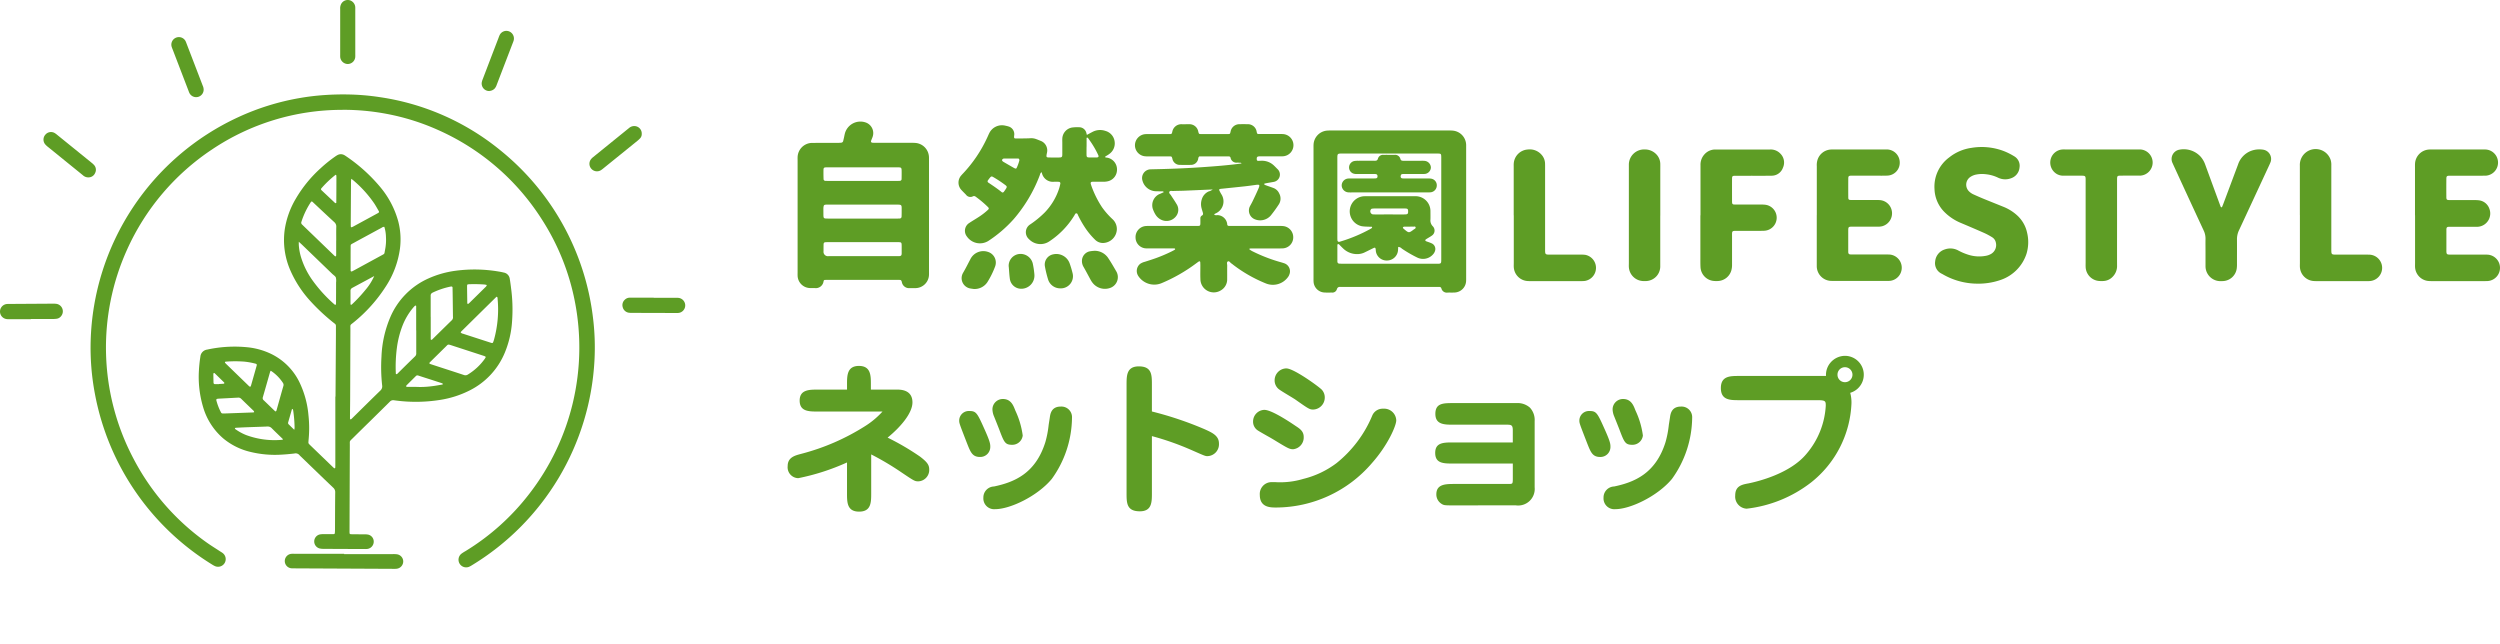 <svg viewBox="0 0 334 86" height="86" width="334" xmlns:xlink="http://www.w3.org/1999/xlink" xmlns="http://www.w3.org/2000/svg">
  <defs>
    <clipPath id="clip-logo">
      <rect height="86" width="334"></rect>
    </clipPath>
  </defs>
  <g clip-path="url(#clip-logo)" id="logo">
    <g transform="translate(11137 524)" data-name="グループ 35" id="グループ_35">
      <g transform="translate(-11030.452 -507.759)" data-name="logo" id="logo-2">
        <path fill="#5e9d25" transform="translate(-125.814 -14.241)" d="M181.29,23.313c-1.314.056-2.586.114-3.86.166-.478.019-.956.017-1.434.039-.172.008-.4-.077-.5.1s.106.315.2.457c.246.389.514.764.744,1.162a1.4,1.4,0,0,1-.155,1.772,1.6,1.6,0,0,1-1.81.382,1.821,1.821,0,0,1-.813-.687,3.8,3.8,0,0,1-.385-.811,1.638,1.638,0,0,1,.869-1.956c.2-.073.392-.171.591-.259-.053-.154-.167-.112-.25-.115-.279-.01-.558,0-.837-.013a1.906,1.906,0,0,1-1.745-1.4,1.167,1.167,0,0,1,1.058-1.528c.119,0,.239-.007.358-.009,2.131-.042,4.263-.122,6.39-.267,1.807-.123,3.615-.26,5.422-.507-.066-.14-.187-.082-.278-.1a1.982,1.982,0,0,0-.3-.011.8.8,0,0,1-.884-.64.23.23,0,0,0-.259-.19c-.239,0-.478,0-.717,0h-3.2c-.176.142-.125.325-.188.466a.976.976,0,0,1-.909.664c-.478.011-.956.014-1.434,0a1.012,1.012,0,0,1-1.074-.848c-.086-.273-.086-.281-.359-.283-.916,0-1.833,0-2.749,0a4.044,4.044,0,0,1-.656-.032,1.486,1.486,0,0,1-1.23-1.422,1.5,1.5,0,0,1,1.333-1.517,5.355,5.355,0,0,1,.538-.013c.9,0,1.793,0,2.689,0,.345,0,.359,0,.434-.336a1.226,1.226,0,0,1,1.259-.98c.318.01.638-.007.956,0a1.192,1.192,0,0,1,1.25.987c.087.316.087.324.38.325q1.794,0,3.587,0c.27,0,.274-.014.346-.3a1.19,1.19,0,0,1,1.224-1.014c.338-.012.678-.011,1.016,0a1.187,1.187,0,0,1,1.255,1.045c.061.241.076.263.314.265.837.005,1.673,0,2.511,0,.22,0,.438-.007.658.007a1.486,1.486,0,0,1,.07,2.965c-.2.015-.4.012-.6.012-.857,0-1.714,0-2.57,0-.312,0-.4.1-.377.4.008.109.05.2.174.2.16,0,.318-.01.477-.013a2.3,2.3,0,0,1,1.676.67c.16.151.308.314.467.465a.993.993,0,0,1-.5,1.684c-.332.063-.667.116-1,.176-.1.017-.194.045-.287.067-.03.148.085.167.166.2.355.132.715.25,1.069.383a1.367,1.367,0,0,1,.759.728,1.42,1.42,0,0,1-.073,1.486,17.539,17.539,0,0,1-1.056,1.457,1.878,1.878,0,0,1-2.128.505,1.259,1.259,0,0,1-.679-1.692c.129-.249.272-.49.392-.743.26-.542.519-1.083.756-1.634s.178-.6-.376-.521c-.474.066-.947.133-1.423.185-1.01.111-2.02.212-3.031.318a2.023,2.023,0,0,0-.3.04.125.125,0,0,0-.089.184c.076.162.163.32.251.477a1.754,1.754,0,0,1-.719,2.594c-.08.046-.195.06-.2.189a.618.618,0,0,0,.4.046,1.351,1.351,0,0,1,1.312,1.1.95.95,0,0,1,.013.12c.012.183.132.228.286.229l.478,0h6.157a4.205,4.205,0,0,1,.6.02,1.494,1.494,0,0,1,1.3,1.549,1.465,1.465,0,0,1-1.42,1.425c-.557.024-1.115.008-1.674.009-.837,0-1.673,0-2.511,0a1.1,1.1,0,0,0-.235.028c-.01,0-.022.092-.006.1a2.55,2.55,0,0,0,.345.224A21.156,21.156,0,0,0,190.267,33c.192.055.383.109.572.174a1.127,1.127,0,0,1,.679,1.512,1.089,1.089,0,0,1-.167.317,2.487,2.487,0,0,1-2.925.88,18.7,18.7,0,0,1-4.408-2.507,2.534,2.534,0,0,0-.239-.182c-.161-.1-.281-.377-.483-.258-.173.1-.071.367-.074.559-.01.6,0,1.2-.006,1.8a1.68,1.68,0,0,1-.847,1.5,1.786,1.786,0,0,1-2.728-1.5c-.025-.6-.005-1.2-.006-1.8q0-.24-.015-.48a.12.12,0,0,0-.176-.093c-.132.088-.261.182-.388.277a21.793,21.793,0,0,1-4.613,2.636,2.554,2.554,0,0,1-3.107-.971,1.219,1.219,0,0,1,.263-1.618,1.9,1.9,0,0,1,.6-.265c.512-.162,1.025-.325,1.531-.507a20.061,20.061,0,0,0,2.088-.894c.125-.062.249-.128.37-.2.053-.029.1-.074.066-.141a.12.12,0,0,0-.091-.05c-.159-.006-.318,0-.478,0h-2.81c-.16,0-.319,0-.478-.005a1.458,1.458,0,0,1-1.421-1.42,1.484,1.484,0,0,1,1.343-1.564,5.647,5.647,0,0,1,.6-.013h6.037c.729,0,.681.056.682-.678,0-.1,0-.2,0-.3a.41.41,0,0,1,.2-.408c.188-.1.171-.247.125-.409-.055-.192-.119-.382-.169-.577a2.09,2.09,0,0,1,.031-1.185,1.68,1.68,0,0,1,.915-1.052,1.5,1.5,0,0,0,.552-.271Z" data-name="パス 12" id="パス_12"></path>
        <path fill="#5e9d25" transform="translate(-12.528 -42.618)" d="M228.623,55.136V48.765c0-.18-.006-.361.006-.541a1.993,1.993,0,0,1,1.852-1.869c.179-.012.358-.008.537-.008h6.573c.179,0,.359-.006.537.008a1.752,1.752,0,0,1-.038,3.492c-.2,0-.4.006-.6.006-1.375,0-2.749,0-4.124,0-.523,0-.551.028-.554.533q-.009,1.112,0,2.224c0,.469.029.494.524.5,1.076,0,2.151,0,3.227,0a4.1,4.1,0,0,1,.6.028,1.686,1.686,0,0,1,1.386,1.1,1.78,1.78,0,0,1-1.474,2.432c-.158.014-.318.008-.477.008h-3.048c-.14,0-.28,0-.418,0-.236.015-.3.086-.314.342,0,.06,0,.12,0,.18v2.645a2.137,2.137,0,0,0,.014.3.251.251,0,0,0,.234.234c.158.015.317.013.477.013h4.243c.18,0,.359,0,.538.007a1.766,1.766,0,0,1,.031,3.523c-.159.012-.318.01-.478.011h-6.931c-.16,0-.319,0-.478-.012a1.959,1.959,0,0,1-1.836-1.875c-.01-.18,0-.361,0-.541V55.137Z" data-name="パス 13" id="パス_13"></path>
        <path fill="#5e9d25" transform="translate(-7.388 -42.618)" d="M143.565,55.133V48.578a2.359,2.359,0,0,1,.11-.888,1.979,1.979,0,0,1,1.751-1.336,3.586,3.586,0,0,1,.359-.007h6.875c.119,0,.24,0,.358,0a1.747,1.747,0,0,1,1.629,1.752,1.716,1.716,0,0,1-1.633,1.738c-.557.025-1.116.01-1.674.01q-1.4,0-2.81,0c-.139,0-.279,0-.418,0-.274.015-.341.08-.343.374q-.009,1.263,0,2.526c0,.283.069.346.363.348,1.076.006,2.152,0,3.228,0,.219,0,.438,0,.657.017a1.763,1.763,0,0,1,1.592,1.606,1.785,1.785,0,0,1-1.28,1.875,2.149,2.149,0,0,1-.651.066c-1.1,0-2.192,0-3.288,0-.622,0-.624,0-.626.631,0,.822,0,1.643,0,2.466,0,.1,0,.2,0,.3.015.212.087.3.283.312.159.013.318.008.478.008h4.245c.2,0,.4,0,.6.015a1.767,1.767,0,0,1,.042,3.5,4.936,4.936,0,0,1-.6.022q-3.468,0-6.935,0c-.159,0-.318-.008-.478-.011a1.975,1.975,0,0,1-1.839-1.936q0-1.834,0-3.668V55.131Z" data-name="パス 14" id="パス_14"></path>
        <path fill="#5e9d25" transform="translate(-8.416 -42.618)" d="M165.717,64.267a9.286,9.286,0,0,1-4.251-1.22c-.053-.029-.1-.06-.157-.088a1.55,1.55,0,0,1-.9-1.679,1.836,1.836,0,0,1,1.293-1.582,2.205,2.205,0,0,1,1.8.149,7.571,7.571,0,0,0,1.318.559,4.787,4.787,0,0,0,2.36.147,2.108,2.108,0,0,0,.724-.269,1.371,1.371,0,0,0,.608-1.507,1.078,1.078,0,0,0-.507-.711,8.936,8.936,0,0,0-1-.542c-1.037-.46-2.082-.905-3.129-1.347a6.754,6.754,0,0,1-2.23-1.473,4.531,4.531,0,0,1-1.328-3.063,4.849,4.849,0,0,1,1.96-4.23,6.13,6.13,0,0,1,2.988-1.281,8.307,8.307,0,0,1,4.4.465,8.66,8.66,0,0,1,1.278.648,1.463,1.463,0,0,1,.731,1.53,1.663,1.663,0,0,1-1.136,1.421,2.2,2.2,0,0,1-1.743-.085,4.943,4.943,0,0,0-1.661-.459,4.068,4.068,0,0,0-1.249.048,2.082,2.082,0,0,0-.77.314,1.245,1.245,0,0,0-.144,1.971,2,2,0,0,0,.546.363c.453.205.909.406,1.37.595.866.355,1.738.7,2.6,1.05a6.069,6.069,0,0,1,1.826,1.12,4.354,4.354,0,0,1,1.371,2.342,5.357,5.357,0,0,1-.083,2.848,5.494,5.494,0,0,1-3.411,3.463,9.092,9.092,0,0,1-3.485.5Z" data-name="パス 15" id="パス_15"></path>
        <path fill="#5e9d25" transform="translate(-6.361 -42.618)" d="M127,55.141c0-2.224,0-4.448,0-6.672a2.048,2.048,0,0,1,.5-1.438,1.932,1.932,0,0,1,1.414-.68c.08,0,.16,0,.239,0,2.371,0,4.741.005,7.112,0a1.779,1.779,0,0,1,1.4.544,1.675,1.675,0,0,1,.349,1.892,1.6,1.6,0,0,1-1.525,1.065c-1,.017-1.993.007-2.988.008-.618,0-1.236,0-1.853,0-.378,0-.432.051-.434.4-.006,1.022,0,2.044,0,3.066a.893.893,0,0,0,.016.179.214.214,0,0,0,.2.188c.159.013.318.014.477.014,1.076,0,2.152,0,3.227,0a3.629,3.629,0,0,1,.595.034,1.746,1.746,0,0,1-.142,3.46c-.258.021-.518.015-.777.016-.956,0-1.913,0-2.868,0-.14,0-.28,0-.418.007-.237.019-.3.088-.31.347-.006.14,0,.28,0,.421q0,1.864,0,3.727a2.755,2.755,0,0,1-.09.772,1.956,1.956,0,0,1-1.737,1.427,3.7,3.7,0,0,1-.537,0A1.949,1.949,0,0,1,127,62.055c-.021-.379-.016-.761-.016-1.142q0-2.886,0-5.771H127Z" data-name="パス 16" id="パス_16"></path>
        <path fill="#5e9d25" transform="translate(-10.471 -42.618)" d="M198.58,59.947c0-.541-.012-1.082,0-1.622a2.5,2.5,0,0,0-.249-1.157q-2-4.3-3.976-8.607c-.075-.164-.148-.328-.223-.492a1.261,1.261,0,0,1,.948-1.693,3.051,3.051,0,0,1,2.835.92,3.225,3.225,0,0,1,.628,1.083q.948,2.592,1.9,5.185c.055.15.108.3.171.448a.128.128,0,0,0,.094.061.1.1,0,0,0,.085-.05c.078-.184.152-.37.222-.558q.957-2.557,1.913-5.116a2.934,2.934,0,0,1,1.772-1.83,3.207,3.207,0,0,1,1.591-.144A1.255,1.255,0,0,1,207.283,48c-.059.149-.121.3-.189.441q-2.018,4.356-4.044,8.708a2.753,2.753,0,0,0-.267,1.215c.008,1.1,0,2.2,0,3.305a3.874,3.874,0,0,1-.034.6,1.943,1.943,0,0,1-1.785,1.658c-.119.01-.239.007-.358.011a1.994,1.994,0,0,1-2.026-2q0-.991,0-1.983h0Z" data-name="パス 17" id="パス_17"></path>
        <path fill="#5e9d25" transform="translate(-9.443 -42.618)" d="M185.734,56.187c0,1.882-.005,3.764,0,5.647a2.028,2.028,0,0,1-.589,1.52,1.814,1.814,0,0,1-1.217.566,4.56,4.56,0,0,1-.537,0,1.948,1.948,0,0,1-1.855-1.911c-.009-.2,0-.4,0-.6q0-5.407,0-10.814c0-.756.038-.75-.76-.746-.737,0-1.473,0-2.209,0a1.694,1.694,0,0,1-.961-.274,1.774,1.774,0,0,1-.735-1.944,1.745,1.745,0,0,1,1.557-1.284c.139-.009.279-.005.418-.005H188.4c.139,0,.28,0,.418,0a1.752,1.752,0,0,1,.006,3.5c-.816-.009-1.632,0-2.449,0-.637,0-.641,0-.641.625q0,2.853,0,5.707h0Z" data-name="パス 18" id="パス_18"></path>
        <path fill="#5e9d25" transform="translate(-11.501 -42.618)" d="M212.214,55.122c0-2.2,0-4.409,0-6.613a2.112,2.112,0,0,1,4.121-.748,2.267,2.267,0,0,1,.082.712q0,1.173,0,2.345v8.838c0,.737,0,.738.714.739q1.942,0,3.884,0c.18,0,.359,0,.538.007a1.766,1.766,0,0,1,.026,3.523c-.159.012-.318.01-.478.01h-6.514c-.18,0-.359,0-.538-.014a1.974,1.974,0,0,1-1.829-1.886c-.01-.18,0-.361,0-.541V55.121Z" data-name="パス 19" id="パス_19"></path>
        <path fill="#5e9d25" transform="translate(-4.317 -42.618)" d="M100,55.149V48.716c0-.18-.007-.362.009-.541a2.012,2.012,0,0,1,1.9-1.827,2.081,2.081,0,0,1,1.779.667,1.828,1.828,0,0,1,.5,1.193c.008.22.006.441.006.661q0,5.38,0,10.761c0,.759-.015.769.752.765,1.335-.006,2.669,0,4,0a4.265,4.265,0,0,1,.6.026,1.771,1.771,0,0,1-.036,3.489,4.209,4.209,0,0,1-.537.024q-3.347,0-6.693,0c-.14,0-.28,0-.418-.01a1.967,1.967,0,0,1-1.852-1.862c-.012-.18,0-.361,0-.541V55.149Z" data-name="パス 20" id="パス_20"></path>
        <path fill="#5e9d25" transform="translate(-5.344 -42.618)" d="M120.606,55.184v6.309c0,.18,0,.361,0,.541a1.959,1.959,0,0,1-1.82,1.888,3.731,3.731,0,0,1-.537,0,1.983,1.983,0,0,1-1.838-1.877c-.01-.16,0-.321,0-.48V48.706c0-.1,0-.2,0-.3a2.037,2.037,0,0,1,2.1-2.063,2.112,2.112,0,0,1,1.556.635,1.889,1.889,0,0,1,.544,1.3c.007.321,0,.641,0,.962v5.949Z" data-name="パス 21" id="パス_21"></path>
        <path fill="#5e9d25" transform="translate(-125.802 -14.241)" d="M165.418,31.508a2.169,2.169,0,0,1,1.925,1.019c.39.579.733,1.191,1.085,1.794a1.529,1.529,0,0,1-.754,2.107,2.091,2.091,0,0,1-2.465-.662,2.874,2.874,0,0,1-.258-.4c-.308-.56-.6-1.127-.92-1.682a1.532,1.532,0,0,1-.229-.855,1.309,1.309,0,0,1,1.023-1.246,5.31,5.31,0,0,1,.591-.072Z" data-name="パス 22" id="パス_22"></path>
        <path fill="#5e9d25" transform="translate(-125.774 -14.241)" d="M149.306,36.606c-.14-.021-.317-.042-.492-.074a1.4,1.4,0,0,1-.933-2.061c.354-.6.664-1.231.991-1.849a1.926,1.926,0,0,1,2.331-.974,1.492,1.492,0,0,1,.967,1.963,11.386,11.386,0,0,1-1.036,2.095A2.04,2.04,0,0,1,149.306,36.606Z" data-name="パス 23" id="パス_23"></path>
        <path fill="#5e9d25" transform="translate(-125.793 -14.241)" d="M160.936,36.523a1.688,1.688,0,0,1-1.652-1.142,14.689,14.689,0,0,1-.441-1.8,1.391,1.391,0,0,1,1.107-1.6,1.891,1.891,0,0,1,2.2,1.205,12.566,12.566,0,0,1,.379,1.261,1.625,1.625,0,0,1-1.593,2.08Z" data-name="パス 24" id="パス_24"></path>
        <path fill="#5e9d25" transform="translate(-125.785 -14.241)" d="M154,33.633a1.589,1.589,0,0,1,1.41-1.7,1.682,1.682,0,0,1,1.8,1.25,11.383,11.383,0,0,1,.226,1.538,1.76,1.76,0,0,1-1.884,1.854,1.531,1.531,0,0,1-1.4-1.328c-.077-.552-.1-1.112-.145-1.613Z" data-name="パス 25" id="パス_25"></path>
        <path fill="#5e9d25" transform="translate(-125.856 -14.241)" d="M215.186,34.973V17.962c0-.2,0-.4,0-.6a1.958,1.958,0,0,0-1.8-1.912c-.178-.017-.357-.016-.537-.016H197.135a5.193,5.193,0,0,0-.6.022A1.965,1.965,0,0,0,194.8,17.3c-.011.18-.006.361-.006.541V35.094c0,.18-.006.361.007.541a1.527,1.527,0,0,0,1.424,1.442c.337.023.677.008,1.015.01a.625.625,0,0,0,.664-.414c.089-.312.264-.36.525-.339.08.007.16,0,.24,0H211.16c.139,0,.279.005.418,0a.271.271,0,0,1,.305.218.743.743,0,0,0,.829.538c.318-.01.638.008.955-.011a1.6,1.6,0,0,0,1.511-1.505c.014-.2.007-.4.007-.6Zm-3.333-2.025c-.013.2-.089.272-.305.284-.139.008-.279,0-.418,0H198.7c-.159,0-.318,0-.478-.011a.249.249,0,0,1-.234-.231.683.683,0,0,1-.007-.12q0-1.052,0-2.1c0-.057,0-.123.073-.148a.143.143,0,0,1,.16.036c.168.171.333.345.509.508a2.662,2.662,0,0,0,2.122.772,2.247,2.247,0,0,0,.8-.226c.4-.192.787-.39,1.182-.58.177-.085.245-.04.271.165.016.119.016.24.041.357a1.457,1.457,0,0,0,1.54,1.148,1.48,1.48,0,0,0,1.4-1.32c.018-.158.02-.317.03-.494a.7.7,0,0,1,.482.224,16.624,16.624,0,0,0,2.068,1.2,1.766,1.766,0,0,0,2.156-.493,1.115,1.115,0,0,0,.2-.362.824.824,0,0,0-.448-1.051c-.234-.109-.484-.181-.726-.275-.141-.055-.149-.176-.015-.266s.272-.166.407-.25a3.916,3.916,0,0,0,.353-.225.812.812,0,0,0,.147-1.256,1.109,1.109,0,0,1-.317-.916c.011-.381,0-.761,0-1.142a1.987,1.987,0,0,0-1.941-1.963c-.139,0-.279,0-.418,0h-6.035c-.18,0-.359,0-.538.008a2.026,2.026,0,0,0-.247,4,5.646,5.646,0,0,0,.713.058c.2.011.4.01.6.016.051,0,.081.029.071.076a.187.187,0,0,1-.048.1.865.865,0,0,1-.151.1,20.3,20.3,0,0,1-4.016,1.69,1.476,1.476,0,0,1-.172.049.216.216,0,0,1-.245-.2c-.012-.18-.012-.36-.012-.541V22.828q0-1.8,0-3.607c0-.705,0-.708.681-.708q6.276,0,12.55,0c.06,0,.12,0,.18,0,.442.012.463.033.473.487,0,.1,0,.2,0,.3V32.467c0,.161,0,.321-.008.48Zm-4.819-6.3c-.716.007-1.431,0-2.146,0-.7,0-1.391.005-2.087,0a.418.418,0,0,1-.339-.669.229.229,0,0,1,.14-.1,3,3,0,0,1,.415-.024h3.816c.079,0,.159,0,.238,0,.292.015.355.078.362.353.009.351-.055.431-.4.435Zm.579,1.639v-.007c.158,0,.316-.011.472,0,.124.012.314-.084.352.1.032.153-.156.207-.26.286-.632.478-.655.475-1.255-.032a.788.788,0,0,1-.091-.076c-.053-.055-.135-.11-.074-.2a.209.209,0,0,1,.144-.073c.237-.008.473,0,.71,0Z" data-name="パス 26" id="パス_26"></path>
        <path fill="#5e9d25" transform="translate(-125.735 -14.241)" d="M143.3,19.389c0-.16.006-.321-.008-.48a1.962,1.962,0,0,0-1.833-1.815c-.219-.016-.437-.013-.657-.013h-4.54c-.179,0-.359,0-.537-.016a.183.183,0,0,1-.156-.263c.065-.189.153-.37.214-.56a1.507,1.507,0,0,0-1-1.9,2.147,2.147,0,0,0-2.736,1.556c-.04.155-.064.314-.1.47s-.07.313-.11.468a.289.289,0,0,1-.251.226,3.1,3.1,0,0,1-.416.022c-.6,0-1.195,0-1.792,0s-1.195.01-1.793.011a1.965,1.965,0,0,0-1.838,1.871c-.008.18,0,.36,0,.541V34.287c0,.18-.006.361,0,.541a1.7,1.7,0,0,0,1.648,1.656c.239.013.48-.011.717.01a1.04,1.04,0,0,0,1.088-.831c.054-.262.077-.262.3-.269.159-.006.318,0,.477,0H138.4c.3,0,.6,0,.9,0,.237,0,.3.028.371.28a.978.978,0,0,0,1.086.818c.259.005.518.008.777,0a1.83,1.83,0,0,0,1.763-1.712c.01-.139.005-.28.005-.42V19.389Zm-14.089,1.247a.239.239,0,0,1,.254-.271c.119-.011.239-.008.358-.008q4.6,0,9.2,0c.62,0,.622,0,.625.633,0,.3,0,.6-.008.9a.245.245,0,0,1-.252.273c-.159.01-.319.007-.478.007h-8.958c-.159,0-.319,0-.478-.008a.243.243,0,0,1-.26-.266Q129.193,21.266,129.206,20.635Zm0,5.057c.009-.277.079-.34.365-.356.119-.007.239,0,.357,0q4.48,0,8.96,0c.794,0,.761-.005.757.752,0,.28,0,.561-.012.841a.253.253,0,0,1-.268.263c-.159.011-.318.008-.478.008H134.4q-2.3,0-4.6,0c-.593,0-.6-.013-.606-.6,0-.3-.006-.6,0-.9Zm10.435,6.216c-.006.21-.087.29-.288.307-.139.011-.279.008-.417.008h-9.073a.589.589,0,0,1-.658-.665c0-.3,0-.6.007-.9.007-.22.08-.291.286-.3.159-.01.317-.007.477-.007h4.477q2.327,0,4.655,0c.522,0,.533.016.539.539,0,.34,0,.681,0,1.021Z" data-name="パス 27" id="パス_27"></path>
        <path fill="#5e9d25" transform="translate(-125.773 -14.241)" d="M165.213,22.281c.478-.007.956-.005,1.433,0a2.269,2.269,0,0,0,.708-.095,1.578,1.578,0,0,0,1.1-1.424,1.6,1.6,0,0,0-1.239-1.684c-.057-.014-.12-.01-.177-.027s-.172.026-.16-.128c.174-.111.368-.212.538-.345a1.728,1.728,0,0,0,.723-1.678,1.689,1.689,0,0,0-1.231-1.41,2.163,2.163,0,0,0-1.736.138c-.23.117-.456.242-.741.394-.039-.15-.054-.228-.08-.3a.989.989,0,0,0-.989-.723,5.333,5.333,0,0,0-.893.036,1.566,1.566,0,0,0-1.32,1.49c-.01.18,0,.361,0,.541,0,.521,0,1.042,0,1.563-.006.355-.059.405-.428.413s-.757,0-1.135,0c-.61,0-.611,0-.487-.621a1.368,1.368,0,0,0-.787-1.581c-.26-.1-.516-.214-.78-.3a1.857,1.857,0,0,0-.7-.067c-.637.03-1.275.024-1.911.024-.19,0-.226-.057-.214-.268,0-.08.024-.159.025-.239a1.065,1.065,0,0,0-.765-1.093c-.15-.052-.308-.079-.463-.116a1.89,1.89,0,0,0-2.108,1c-.1.194-.182.4-.277.6a17.863,17.863,0,0,1-3.238,4.8c-.083.086-.165.174-.242.266a1.439,1.439,0,0,0,.019,1.921c.2.224.419.428.625.646a.719.719,0,0,0,.908.224.341.341,0,0,1,.387.043,13.805,13.805,0,0,1,1.646,1.389c.135.137.134.229,0,.358a8.7,8.7,0,0,1-1.228.953c-.416.275-.85.522-1.264.8a1.235,1.235,0,0,0-.316,1.834,2.118,2.118,0,0,0,2.869.562,17.045,17.045,0,0,0,3.352-2.88,19.566,19.566,0,0,0,3.486-5.845c.062-.157.082-.342.246-.449.023.047.043.081.057.118a1.5,1.5,0,0,0,1.666,1.158c.2,0,.4,0,.6.012a.2.2,0,0,1,.193.248,6.068,6.068,0,0,1-.159.64,8.279,8.279,0,0,1-1.929,3.213,12.915,12.915,0,0,1-1.941,1.592,1.228,1.228,0,0,0-.158,1.967,2.111,2.111,0,0,0,2.727.289,10.99,10.99,0,0,0,3.309-3.416.534.534,0,0,1,.031-.052c.079-.106.1-.287.28-.269.136.014.162.163.212.268a13.872,13.872,0,0,0,.949,1.667,9.714,9.714,0,0,0,1.3,1.568,1.467,1.467,0,0,0,1.131.455,1.892,1.892,0,0,0,1.8-1.82,1.789,1.789,0,0,0-.562-1.343,10.33,10.33,0,0,1-1.424-1.617,13.2,13.2,0,0,1-1.244-2.392c-.089-.222-.172-.449-.243-.678s0-.327.26-.33Zm-11.581.918c-.094.152-.2.3-.3.442-.032.042-.1.059-.138.082a.437.437,0,0,1-.126-.04c-.571-.465-1.183-.873-1.794-1.283a.2.2,0,0,1-.056-.31,4.726,4.726,0,0,1,.29-.379c.121-.142.217-.168.364-.084a15.907,15.907,0,0,1,1.69,1.117C153.76,22.9,153.768,22.98,153.632,23.2Zm1.419-2.754a.162.162,0,0,1-.21.061,1.2,1.2,0,0,1-.162-.075q-.7-.4-1.393-.806a.8.8,0,0,1-.139-.11.174.174,0,0,1,.03-.258.366.366,0,0,1,.157-.078q.952-.006,1.9,0c.111,0,.175.079.182.241a5.681,5.681,0,0,1-.37,1.023Zm9.637-1.411c-.216-.006-.291-.078-.3-.291-.009-.379,0-.76,0-1.139h.006V16.465c0-.05.026-.08.074-.076s.088.008.1.032c.153.209.3.42.447.636a12.233,12.233,0,0,1,.938,1.667c.09.2.02.307-.2.311-.357.006-.716.007-1.073,0Z" data-name="パス 28" id="パス_28"></path>
        <path fill="#5e9d25" transform="translate(-125.863 -14.241)" d="M204.892,23.708h-4.957a4.685,4.685,0,0,1-.477-.008.952.952,0,0,1-.893-.95.938.938,0,0,1,.876-.9,4.043,4.043,0,0,1,.418-.008h2.747c.159,0,.318,0,.477-.007.183-.012.262-.094.268-.254.008-.2-.072-.31-.264-.326-.159-.013-.318-.009-.477-.009l-2.031,0a1.2,1.2,0,0,1-.526-.085.875.875,0,0,1,.172-1.644,2.635,2.635,0,0,1,.534-.038c.737,0,1.473-.007,2.209,0,.218,0,.366-.027.439-.285a.7.7,0,0,1,.732-.506c.5-.005,1,0,1.493,0a.719.719,0,0,1,.772.534c.067.231.209.259.4.258q1.193,0,2.389,0a3.836,3.836,0,0,1,.477.014.923.923,0,0,1,.812.89.9.9,0,0,1-.84.857c-.358.008-.717.008-1.075.009-.6,0-1.194,0-1.791,0-.122,0-.252.014-.3.148-.079.216-.037.421.227.437.159.01.318.007.478.007.955,0,1.911,0,2.866,0a2.6,2.6,0,0,1,.475.028.889.889,0,0,1,.749.88.923.923,0,0,1-.767.934,3.254,3.254,0,0,1-.536.02q-2.538,0-5.076,0Z" data-name="パス 29" id="パス_29"></path>
      </g>
      <path fill="#5e9d25" transform="translate(-11031.767 -476.46)" d="M7.928,18.36V14.243a29.971,29.971,0,0,1-6.511,2.1A1.455,1.455,0,0,1,0,14.729c0-1.148.927-1.4,1.746-1.619l.1-.027a29.947,29.947,0,0,0,8.5-3.695,11.1,11.1,0,0,0,2.324-1.947c-.045,0-.13,0-.225,0H4.03c-1.193,0-2.428,0-2.428-1.464S2.893,4.51,4.03,4.51h3.9V3.8c0-1.15,0-2.453,1.593-2.453s1.594,1.3,1.594,2.453V4.51H14.66c1.315,0,2.011.59,2.011,1.706,0,1.49-1.691,3.389-3.319,4.71a34.029,34.029,0,0,1,4.332,2.536c.963.741,1.227,1.112,1.227,1.731a1.519,1.519,0,0,1-1.44,1.574c-.477,0-.541-.033-2.251-1.184a37.062,37.062,0,0,0-4.061-2.413v5.19c0,1.206,0,2.453-1.615,2.453S7.928,19.566,7.928,18.36Zm37.348-.022V3.862c0-1.207,0-2.454,1.637-2.454,1.747,0,1.747,1.138,1.747,2.454V7.434A46.142,46.142,0,0,1,55.694,9.8c1.034.467,1.926.87,1.926,1.917A1.585,1.585,0,0,1,56.072,13.4c-.273,0-.368-.042-1.964-.744l-.228-.1a36.816,36.816,0,0,0-5.219-1.833v7.616c0,1.2,0,2.432-1.615,2.432C45.276,20.769,45.276,19.643,45.276,18.338ZM109,18.954a1.465,1.465,0,0,1,1.411-1.5h.008c2.656-.561,5.549-1.7,6.866-5.938a13.669,13.669,0,0,0,.439-2.3c.043-.277.093-.6.15-.968.065-.475.2-1.47,1.46-1.47a1.415,1.415,0,0,1,1.506,1.507,14.184,14.184,0,0,1-2.7,8.159c-1.92,2.313-5.577,4.041-7.566,4.041A1.441,1.441,0,0,1,109,18.954Zm-82.854,0a1.465,1.465,0,0,1,1.411-1.5h.008c2.656-.561,5.549-1.7,6.865-5.938a13.539,13.539,0,0,0,.44-2.3l.15-.968c.065-.475.2-1.47,1.46-1.47a1.415,1.415,0,0,1,1.506,1.507,14.184,14.184,0,0,1-2.7,8.159c-1.92,2.313-5.578,4.041-7.566,4.041A1.44,1.44,0,0,1,26.146,18.954Zm100.447-.309c0-1.262.9-1.436,1.689-1.59l.017,0c1.273-.255,5.6-1.294,7.8-3.947a10.822,10.822,0,0,0,2.59-6.426c0-.6,0-.759-1.086-.759h-10.5c-1.194,0-2.428,0-2.428-1.617s1.234-1.618,2.428-1.618h11.618A2.521,2.521,0,0,1,139.37.851,2.565,2.565,0,0,1,141.276,0a2.521,2.521,0,0,1,.681,4.94,4.992,4.992,0,0,1,.165,1.429A14.2,14.2,0,0,1,136.748,16.9a17.22,17.22,0,0,1-8.628,3.52A1.617,1.617,0,0,1,126.593,18.645ZM140.256,2.52a.988.988,0,0,0,1,1,1,1,0,0,0,0-2A.988.988,0,0,0,140.256,2.52ZM63.077,18.58a1.581,1.581,0,0,1,1.5-1.706h.568a10.727,10.727,0,0,0,3.755-.437,12.168,12.168,0,0,0,4.436-2.111A16.049,16.049,0,0,0,78.13,7.913a1.515,1.515,0,0,1,1.43-.851,1.622,1.622,0,0,1,1.747,1.553c0,.718-1.118,3.316-3.254,5.72a16.926,16.926,0,0,1-12.79,5.929C64.5,20.264,63.077,20.264,63.077,18.58Zm26.014,1.4c-1.279,0-1.413,0-1.745-.213a1.477,1.477,0,0,1-.683-1.273c0-1.376,1.29-1.376,2.428-1.376h7.094c.319,0,.512,0,.594-.069s.1-.257.1-.579V14.39H88.938c-1.3,0-2.428,0-2.428-1.42,0-1.4,1.125-1.4,2.428-1.4h7.938V9.933c0-.735-.243-.735-.889-.735h-7.05c-1.183,0-2.406,0-2.406-1.443s1.062-1.442,2.406-1.442h8.433a2.48,2.48,0,0,1,1.793.606,2.42,2.42,0,0,1,.634,1.8v8.844a2.214,2.214,0,0,1-2.538,2.409Zm17.742-8.247-.163-.42c-.814-2.1-.9-2.323-.9-2.631a1.284,1.284,0,0,1,1.374-1.31c.92,0,1.051.292,2.067,2.567.712,1.6.712,1.871.712,2.241a1.338,1.338,0,0,1-1.374,1.332C107.537,13.51,107.287,12.878,106.833,11.731Zm-82.854,0-.163-.42c-.814-2.1-.9-2.323-.9-2.631a1.284,1.284,0,0,1,1.373-1.31c.921,0,1.051.292,2.068,2.567.712,1.6.712,1.871.712,2.241A1.338,1.338,0,0,1,25.7,13.51C24.682,13.51,24.433,12.878,23.979,11.731Zm40.881-.575-.132-.08c-.107-.065-.332-.193-.594-.34-.548-.31-1.231-.695-1.412-.832a1.4,1.4,0,0,1-.545-1.158,1.559,1.559,0,0,1,1.506-1.53c.893,0,3.005,1.348,4.185,2.152.553.362,1.075.7,1.075,1.469a1.578,1.578,0,0,1-1.417,1.64C67.025,12.476,66.778,12.326,64.86,11.156Zm46.249-1.343-.015-.041c-.109-.282-.594-1.5-.7-1.757a2.564,2.564,0,0,1-.183-.875,1.39,1.39,0,0,1,1.4-1.376c1.048,0,1.381.837,1.6,1.391l.061.156a11.255,11.255,0,0,1,.985,3.328,1.4,1.4,0,0,1-1.44,1.244C111.893,11.882,111.759,11.525,111.109,9.813Zm-82.854,0-.016-.041c-.108-.282-.593-1.5-.7-1.757a2.586,2.586,0,0,1-.183-.875,1.39,1.39,0,0,1,1.4-1.376c1.047,0,1.381.837,1.6,1.391l.061.156a11.249,11.249,0,0,1,.984,3.328,1.4,1.4,0,0,1-1.439,1.244C29.039,11.882,28.9,11.525,28.255,9.813Zm39.7-3.884-.133-.094c-.136-.094-.477-.3-.838-.518-.577-.348-1.23-.743-1.409-.9a1.484,1.484,0,0,1-.518-1.154,1.594,1.594,0,0,1,1.52-1.585,1.251,1.251,0,0,1,.174.012c1.021.142,3.922,2.2,4.577,2.8a1.523,1.523,0,0,1,.428,1.085,1.605,1.605,0,0,1-1.571,1.6C69.724,7.174,69.522,7.032,67.952,5.929Z" data-name="合体 1" id="合体_1"></path>
      <g transform="translate(-11137 -524)" data-name="グループ 36" id="グループ_36">
        <path fill="#5e9d25" transform="translate(-0.021 0)" d="M45.784,14.676a31.187,31.187,0,0,0-17.436,5.292A31.668,31.668,0,0,0,17.009,33.323a31.788,31.788,0,0,0,.848,27.958A31.671,31.671,0,0,0,27.663,72.5c.562.4,1.151.76,1.727,1.138.133.087.274.164.4.264a1.02,1.02,0,0,1-1.032,1.738,2.656,2.656,0,0,1-.371-.2,34.137,34.137,0,0,1-15.68-22.795,33.017,33.017,0,0,1-.571-7.154A33.95,33.95,0,0,1,31.827,15.666,32.913,32.913,0,0,1,40.1,13.092a31.6,31.6,0,0,1,3.258-.391q1.64-.113,3.281-.078a31.571,31.571,0,0,1,4.06.346,33,33,0,0,1,16.158,7.1A33.882,33.882,0,0,1,79.236,42.383a32.172,32.172,0,0,1,.207,5.743,34.127,34.127,0,0,1-16.388,27.4,2.669,2.669,0,0,1-.372.2,1.022,1.022,0,0,1-1.022-1.745,4.99,4.99,0,0,1,.535-.344,31.323,31.323,0,0,0,8.562-7.694A31.937,31.937,0,0,0,76.8,40.165a31.234,31.234,0,0,0-4.353-10.8,31.645,31.645,0,0,0-14-12.043,30.6,30.6,0,0,0-6.762-2.107,30.959,30.959,0,0,0-5.9-.544Z" data-name="パス 2" id="パス_2"></path>
        <path fill="#5e9d25" transform="translate(0 0)" d="M4.128,42.648q-1.4,0-2.8,0a2.643,2.643,0,0,1-.474-.023,1.013,1.013,0,0,1,.107-2.012c.105-.009.211-.007.317-.007q2.856-.019,5.711-.036a3.285,3.285,0,0,1,.579.029,1.012,1.012,0,0,1,.547,1.694.881.881,0,0,1-.549.292,3.939,3.939,0,0,1-.527.034c-.969,0-1.939,0-2.909,0v.03Z" data-name="パス 3" id="パス_3"></path>
        <path fill="#5e9d25" transform="translate(-0.08 0)" d="M47.546,4.3V7.279a3.229,3.229,0,0,1-.007.372,1.013,1.013,0,0,1-1.014.9,1.028,1.028,0,0,1-.987-.873,2.288,2.288,0,0,1-.009-.319q0-3.084,0-6.169a1.229,1.229,0,0,1,.161-.712,1,1,0,0,1,1.1-.447A1.034,1.034,0,0,1,47.539.9a3.345,3.345,0,0,1,.006.372Z" data-name="パス 4" id="パス_4"></path>
        <path fill="#5e9d25" transform="translate(-0.01 0)" d="M11.788,23.7a1.071,1.071,0,0,1-.719-.3c-.589-.481-1.182-.958-1.773-1.437q-1.422-1.153-2.844-2.306a2.971,2.971,0,0,1-.39-.358.988.988,0,0,1,.015-1.312.975.975,0,0,1,1.25-.206,2.383,2.383,0,0,1,.3.219q2.31,1.87,4.618,3.741a2.545,2.545,0,0,1,.313.286.938.938,0,0,1,.158,1.088.95.95,0,0,1-.928.582Z" data-name="パス 5" id="パス_5"></path>
        <path fill="#5e9d25" transform="translate(-0.113 0)" d="M65.5,12.163a1.009,1.009,0,0,1-1.03-1.121,2.04,2.04,0,0,1,.133-.457q1.06-2.779,2.126-5.556a3.238,3.238,0,0,1,.139-.345,1,1,0,0,1,1.259-.491A1.022,1.022,0,0,1,68.742,5.4a3.035,3.035,0,0,1-.126.35q-1.074,2.8-2.149,5.6a1.364,1.364,0,0,1-.286.5,1.056,1.056,0,0,1-.68.3Z" data-name="パス 6" id="パス_6"></path>
        <path fill="#5e9d25" transform="translate(-0.138 0)" d="M85.874,17.89a.809.809,0,0,1-.228.6,3.423,3.423,0,0,1-.349.324q-2.286,1.854-4.575,3.7a2.5,2.5,0,0,1-.342.248,1,1,0,0,1-1.249-.227.993.993,0,0,1,.008-1.315,1.487,1.487,0,0,1,.188-.187q2.431-1.97,4.863-3.939a1.053,1.053,0,0,1,.627-.25A.994.994,0,0,1,85.874,17.89Z" data-name="パス 7" id="パス_7"></path>
        <path fill="#5e9d25" transform="translate(-0.04 0)" d="M27.249,11.95a1.006,1.006,0,0,1-1.88.522,1.93,1.93,0,0,1-.125-.293q-1.075-2.8-2.148-5.6a3.652,3.652,0,0,1-.128-.349,1.008,1.008,0,0,1,1.842-.775,2.4,2.4,0,0,1,.145.342q1.087,2.826,2.171,5.653a1.287,1.287,0,0,1,.122.505Z" data-name="パス 8" id="パス_8"></path>
        <path fill="#5e9d25" transform="translate(-0.146 0)" d="M87.492,39.787h2.855c.141,0,.283-.005.423.008a1.012,1.012,0,0,1,0,2.016c-.122.01-.247.005-.37.005L84.634,41.8a2.989,2.989,0,0,1-.475-.021.984.984,0,0,1-.818-.74.965.965,0,0,1,.3-1.013.924.924,0,0,1,.675-.255l1.269,0h1.9v.016Z" data-name="パス 9" id="パス_9"></path>
        <path fill="#5e9d25" transform="translate(-0.047 0)" d="M68.311,38.356c-.053-.369-.094-.74-.16-1.107a.975.975,0,0,0-.788-.833c-.223-.053-.448-.1-.674-.136a19.262,19.262,0,0,0-5.75-.111,13.005,13.005,0,0,0-3.608,1.012,9.944,9.944,0,0,0-5.164,5.251,14.88,14.88,0,0,0-1.154,5.223,22.362,22.362,0,0,0,.089,3.831.759.759,0,0,1-.246.7c-1.246,1.208-2.477,2.431-3.713,3.649-.05.05-.1.1-.154.146a.112.112,0,0,1-.139.033c-.059-.031-.043-.09-.044-.14,0-.124,0-.249,0-.373.007-.728.018-1.456.022-2.184q.018-4.636.034-9.272c0-.77-.094-.539.478-1.014A20.12,20.12,0,0,0,51.573,38.3a12.258,12.258,0,0,0,1.909-5.089,9.579,9.579,0,0,0-.218-3.593,12.094,12.094,0,0,0-2.351-4.55A21.917,21.917,0,0,0,46.2,20.818a1.329,1.329,0,0,0-.182-.109.936.936,0,0,0-.867,0,3.31,3.31,0,0,0-.358.227,17.521,17.521,0,0,0-1.9,1.533,17.086,17.086,0,0,0-3.315,4.059,11.417,11.417,0,0,0-1.489,4.13,10.087,10.087,0,0,0,.774,5.519A14.868,14.868,0,0,0,41.5,40.21a26.526,26.526,0,0,0,2.894,2.731c.63.519.526.266.533,1.149,0,.213,0,.426,0,.639q-.027,4.129-.055,8.259h-.024V61.94c0,.178,0,.355-.01.532a.1.1,0,0,1-.146.081c-.055-.044-.108-.091-.158-.14L41.512,59.5c-.051-.049-.1-.1-.15-.15a.323.323,0,0,1-.11-.285c.008-.088.01-.177.019-.266a16.02,16.02,0,0,0-.016-3.35,12.627,12.627,0,0,0-1.071-4.1,8.181,8.181,0,0,0-4.133-4.169,9.589,9.589,0,0,0-2.693-.757,17.123,17.123,0,0,0-5.634.283,1.048,1.048,0,0,0-.909.965,17.692,17.692,0,0,0-.194,1.853,14.069,14.069,0,0,0,.572,4.895A8.718,8.718,0,0,0,29.906,58.6a8.85,8.85,0,0,0,3.529,1.758,13.849,13.849,0,0,0,4.2.383c.581-.03,1.162-.085,1.741-.152a.674.674,0,0,1,.7.239,1.253,1.253,0,0,0,.15.15c1.44,1.39,2.875,2.784,4.324,4.164a.784.784,0,0,1,.282.637c-.021,1.6-.02,3.2-.028,4.8,0,.177,0,.355-.014.533-.011.216-.04.25-.247.252-.441,0-.883,0-1.324,0a1.985,1.985,0,0,0-.471.043.964.964,0,0,0,.012,1.869,2.332,2.332,0,0,0,.525.051q2.754.016,5.508.023a2.08,2.08,0,0,0,.37-.018.983.983,0,0,0,.815-.974.95.95,0,0,0-.833-.948,2.854,2.854,0,0,0-.422-.026c-.459,0-.918,0-1.377-.007-.123,0-.247,0-.371-.005-.189-.01-.222-.04-.229-.214-.006-.142,0-.284,0-.426q.008-2.611.017-5.222.01-3.037.022-6.074c0-.564-.064-.441.373-.873q1.19-1.177,2.386-2.346c.858-.845,1.718-1.688,2.571-2.537a.6.6,0,0,1,.557-.206,20.622,20.622,0,0,0,6.172-.046,13.246,13.246,0,0,0,3.968-1.276,9.84,9.84,0,0,0,4.675-5.03,13.034,13.034,0,0,0,.971-4.182,21.355,21.355,0,0,0-.15-4.571ZM46.94,24.334c0-.122.014-.243.026-.448.129.091.188.124.238.168a15.479,15.479,0,0,1,2.873,3.172c.2.31.378.639.565.96a.173.173,0,0,1-.069.267c-.046.027-.093.051-.139.076q-1.6.872-3.206,1.744a1.028,1.028,0,0,1-.193.084.083.083,0,0,1-.114-.069c-.011-.123-.014-.247-.014-.371q.016-2.79.034-5.581Zm-.052,10.39c0-.5,0-.993.006-1.489.009-.652-.077-.509.469-.813.632-.352,1.27-.693,1.905-1.038.558-.3,1.114-.609,1.675-.906.137-.073.258-.193.452-.169a4.929,4.929,0,0,1,.216,1.345,6.717,6.717,0,0,1-.135,1.8c-.1.511,0,.415-.481.678q-1.835,1-3.672,2c-.077.042-.155.084-.236.119-.122.054-.2,0-.2-.14,0-.461,0-.922,0-1.382Zm.235,3.729c.56-.3,1.116-.6,1.673-.9l1.247-.672a7.647,7.647,0,0,1-1.208,1.893,19.239,19.239,0,0,1-1.77,1.894.12.12,0,0,1-.139.039c-.065-.028-.052-.086-.052-.133,0-.567.007-1.133,0-1.7a.417.417,0,0,1,.252-.418ZM30.182,48.32c.035,0,.07-.007.1-.009a16.206,16.206,0,0,1,2.375,0,9.565,9.565,0,0,1,1.506.269c.173.043.218.116.177.262q-.373,1.328-.754,2.655a.933.933,0,0,1-.093.177.384.384,0,0,1-.232-.142L30.3,48.662c-.063-.061-.123-.126-.181-.192a.092.092,0,0,1,.068-.15Zm-1.609,2.809c-.011-.371-.016-.741-.023-1.112a.8.8,0,0,1,.008-.105.1.1,0,0,1,.155-.061q.645.624,1.286,1.254a.1.1,0,0,1-.062.16c-.21.016-.421.027-.631.039v.014c-.175,0-.351,0-.527,0a.184.184,0,0,1-.206-.189Zm1.242,4.112a.254.254,0,0,1-.25-.156,7.437,7.437,0,0,1-.609-1.579c-.035-.138.012-.2.142-.226a1.294,1.294,0,0,1,.157-.019c.861-.046,1.722-.09,2.582-.137a.52.52,0,0,1,.428.15c.541.532,1.09,1.056,1.635,1.583a.233.233,0,0,1,.093.223c-.069.01-.119.022-.17.024l-3.639.132c-.123,0-.246,0-.369.005Zm7.934,3.514a10.916,10.916,0,0,1-4.826-.634,6.793,6.793,0,0,1-1.389-.757c-.051-.036-.138-.077-.085-.163a.183.183,0,0,1,.131-.051c.457-.025.914-.049,1.371-.067.932-.035,1.865-.06,2.8-.1a.744.744,0,0,1,.609.237c.483.487.982.959,1.5,1.461-.079.058-.091.075-.1.076Zm.149-7.161c-.313,1.087-.613,2.177-.919,3.266-.008.031-.042.054-.063.08-.056.047-.1.013-.139-.021-.5-.476-.989-.956-1.486-1.431a.373.373,0,0,1-.128-.42c.332-1.136.652-2.276.977-3.413a.654.654,0,0,1,.085-.126,5.6,5.6,0,0,1,1.619,1.619A.482.482,0,0,1,37.9,51.594Zm1.461,5.828c-.285-.279-.511-.5-.736-.719a.264.264,0,0,1-.074-.288c.173-.594.341-1.188.511-1.78.138.024.143.119.155.2a16.837,16.837,0,0,1,.189,2.331,1.957,1.957,0,0,1-.045.258Zm5.588-19.665q0,1.276-.008,2.552c0,.106,0,.213-.008.319a.1.1,0,0,1-.151.079,1.466,1.466,0,0,1-.122-.1,18.822,18.822,0,0,1-2.783-3.048A10.717,10.717,0,0,1,40.308,34.5a7.185,7.185,0,0,1-.344-1.823c0-.087,0-.174,0-.382.217.2.346.315.47.434l4.006,3.864c.164.158.394.288.477.481a1.832,1.832,0,0,1,.028.683Zm.022-5.624h-.009v1.649c0,.124,0,.248-.006.372a.111.111,0,0,1-.046.082.107.107,0,0,1-.1,0,2.482,2.482,0,0,1-.195-.178l-4.044-3.9c-.051-.049-.1-.1-.152-.148a.324.324,0,0,1-.1-.379A10.656,10.656,0,0,1,41.577,27a.132.132,0,0,1,.219-.036c.041.034.078.071.117.108.929.869,1.853,1.743,2.79,2.6a.769.769,0,0,1,.271.648c-.019.6-.006,1.205-.006,1.808Zm.021-8.574q0,1.7-.013,3.4c0,.063.025.15-.067.178s-.126-.044-.174-.089q-.849-.8-1.7-1.6c-.134-.127-.14-.191-.03-.314a13.629,13.629,0,0,1,1.876-1.78c.008-.006.033.008.049.012.065.051.054.124.054.191Zm17.72,14.414a19,19,0,0,1,2.053.036,2.593,2.593,0,0,1,.322.067.557.557,0,0,1-.206.307q-1.033,1.021-2.069,2.039a1.594,1.594,0,0,1-.2.17c-.055.038-.1,0-.123-.051a.25.25,0,0,1-.011-.1c-.01-.724-.023-1.448-.028-2.172,0-.255.027-.286.262-.292ZM57.834,39.1a10.408,10.408,0,0,1,2.348-.8,1.287,1.287,0,0,1,.157-.022.142.142,0,0,1,.168.153c.011.514.019,1.029.025,1.543q.016,1.171.03,2.342a.531.531,0,0,1-.128.441q-1.329,1.3-2.649,2.6a.122.122,0,0,1-.139.036c-.068-.026-.05-.086-.054-.135-.005-.088,0-.177,0-.266V42.334h-.007c0-.94,0-1.881,0-2.821a.4.4,0,0,1,.256-.411ZM52.992,49.984c-.066-.018-.063-.078-.065-.127a19.707,19.707,0,0,1,.146-3.394,12.647,12.647,0,0,1,.778-3.027A8.528,8.528,0,0,1,55.2,41.162c.079-.095.161-.189.248-.275a.207.207,0,0,1,.133-.061c.068,0,.065.071.067.121,0,.142,0,.283,0,.425v2.765h.01c0,1.01,0,2.02,0,3.03a.54.54,0,0,1-.148.432q-1.2,1.165-2.381,2.341a.137.137,0,0,1-.139.044Zm6.109,1.4c-.468.077-.935.168-1.406.22a11.684,11.684,0,0,1-2.052.084h-1.16c-.071,0-.151,0-.174-.079a.18.18,0,0,1,.058-.135c.41-.412.827-.819,1.237-1.23a.293.293,0,0,1,.336-.067c.517.17,1.037.336,1.555.5l1.6.521c.05.016.1.037.105.1.01.077-.058.081-.1.089Zm5.73-3.471a7.708,7.708,0,0,1-2.27,2.122.594.594,0,0,1-.549.062c-1-.334-2.011-.658-3.017-.986-.486-.158-.973-.315-1.458-.477-.141-.047-.162-.127-.059-.229.4-.4.806-.795,1.209-1.192.29-.285.577-.573.87-.856.361-.348.271-.4.871-.2.452.15.905.294,1.358.442l2.867.934a1.717,1.717,0,0,1,.243.1c.022.011.025.059.041.1-.033.054-.066.117-.106.174Zm1.226-2.569c-.021.068-.039.136-.062.2-.113.327-.117.329-.451.221q-1.813-.586-3.625-1.175a.594.594,0,0,1-.326-.169.516.516,0,0,1,.074-.134q2.36-2.328,4.714-4.645c.164.05.139.175.145.266A15.18,15.18,0,0,1,66.057,45.343Z" data-name="パス 10" id="パス_10"></path>
        <path fill="#5e9d25" transform="translate(-0.067 0)" d="M46.045,74.029h6.513a3.557,3.557,0,0,1,.528.022.972.972,0,0,1,.852.937.988.988,0,0,1-.855.994,3.14,3.14,0,0,1-.476.015L39.37,75.933c-.106,0-.212,0-.317-.006a.97.97,0,0,1,0-1.939c.158-.012.317,0,.476,0h6.513v.046Z" data-name="パス 11" id="パス_11"></path>
      </g>
    </g>
  </g>
</svg>
